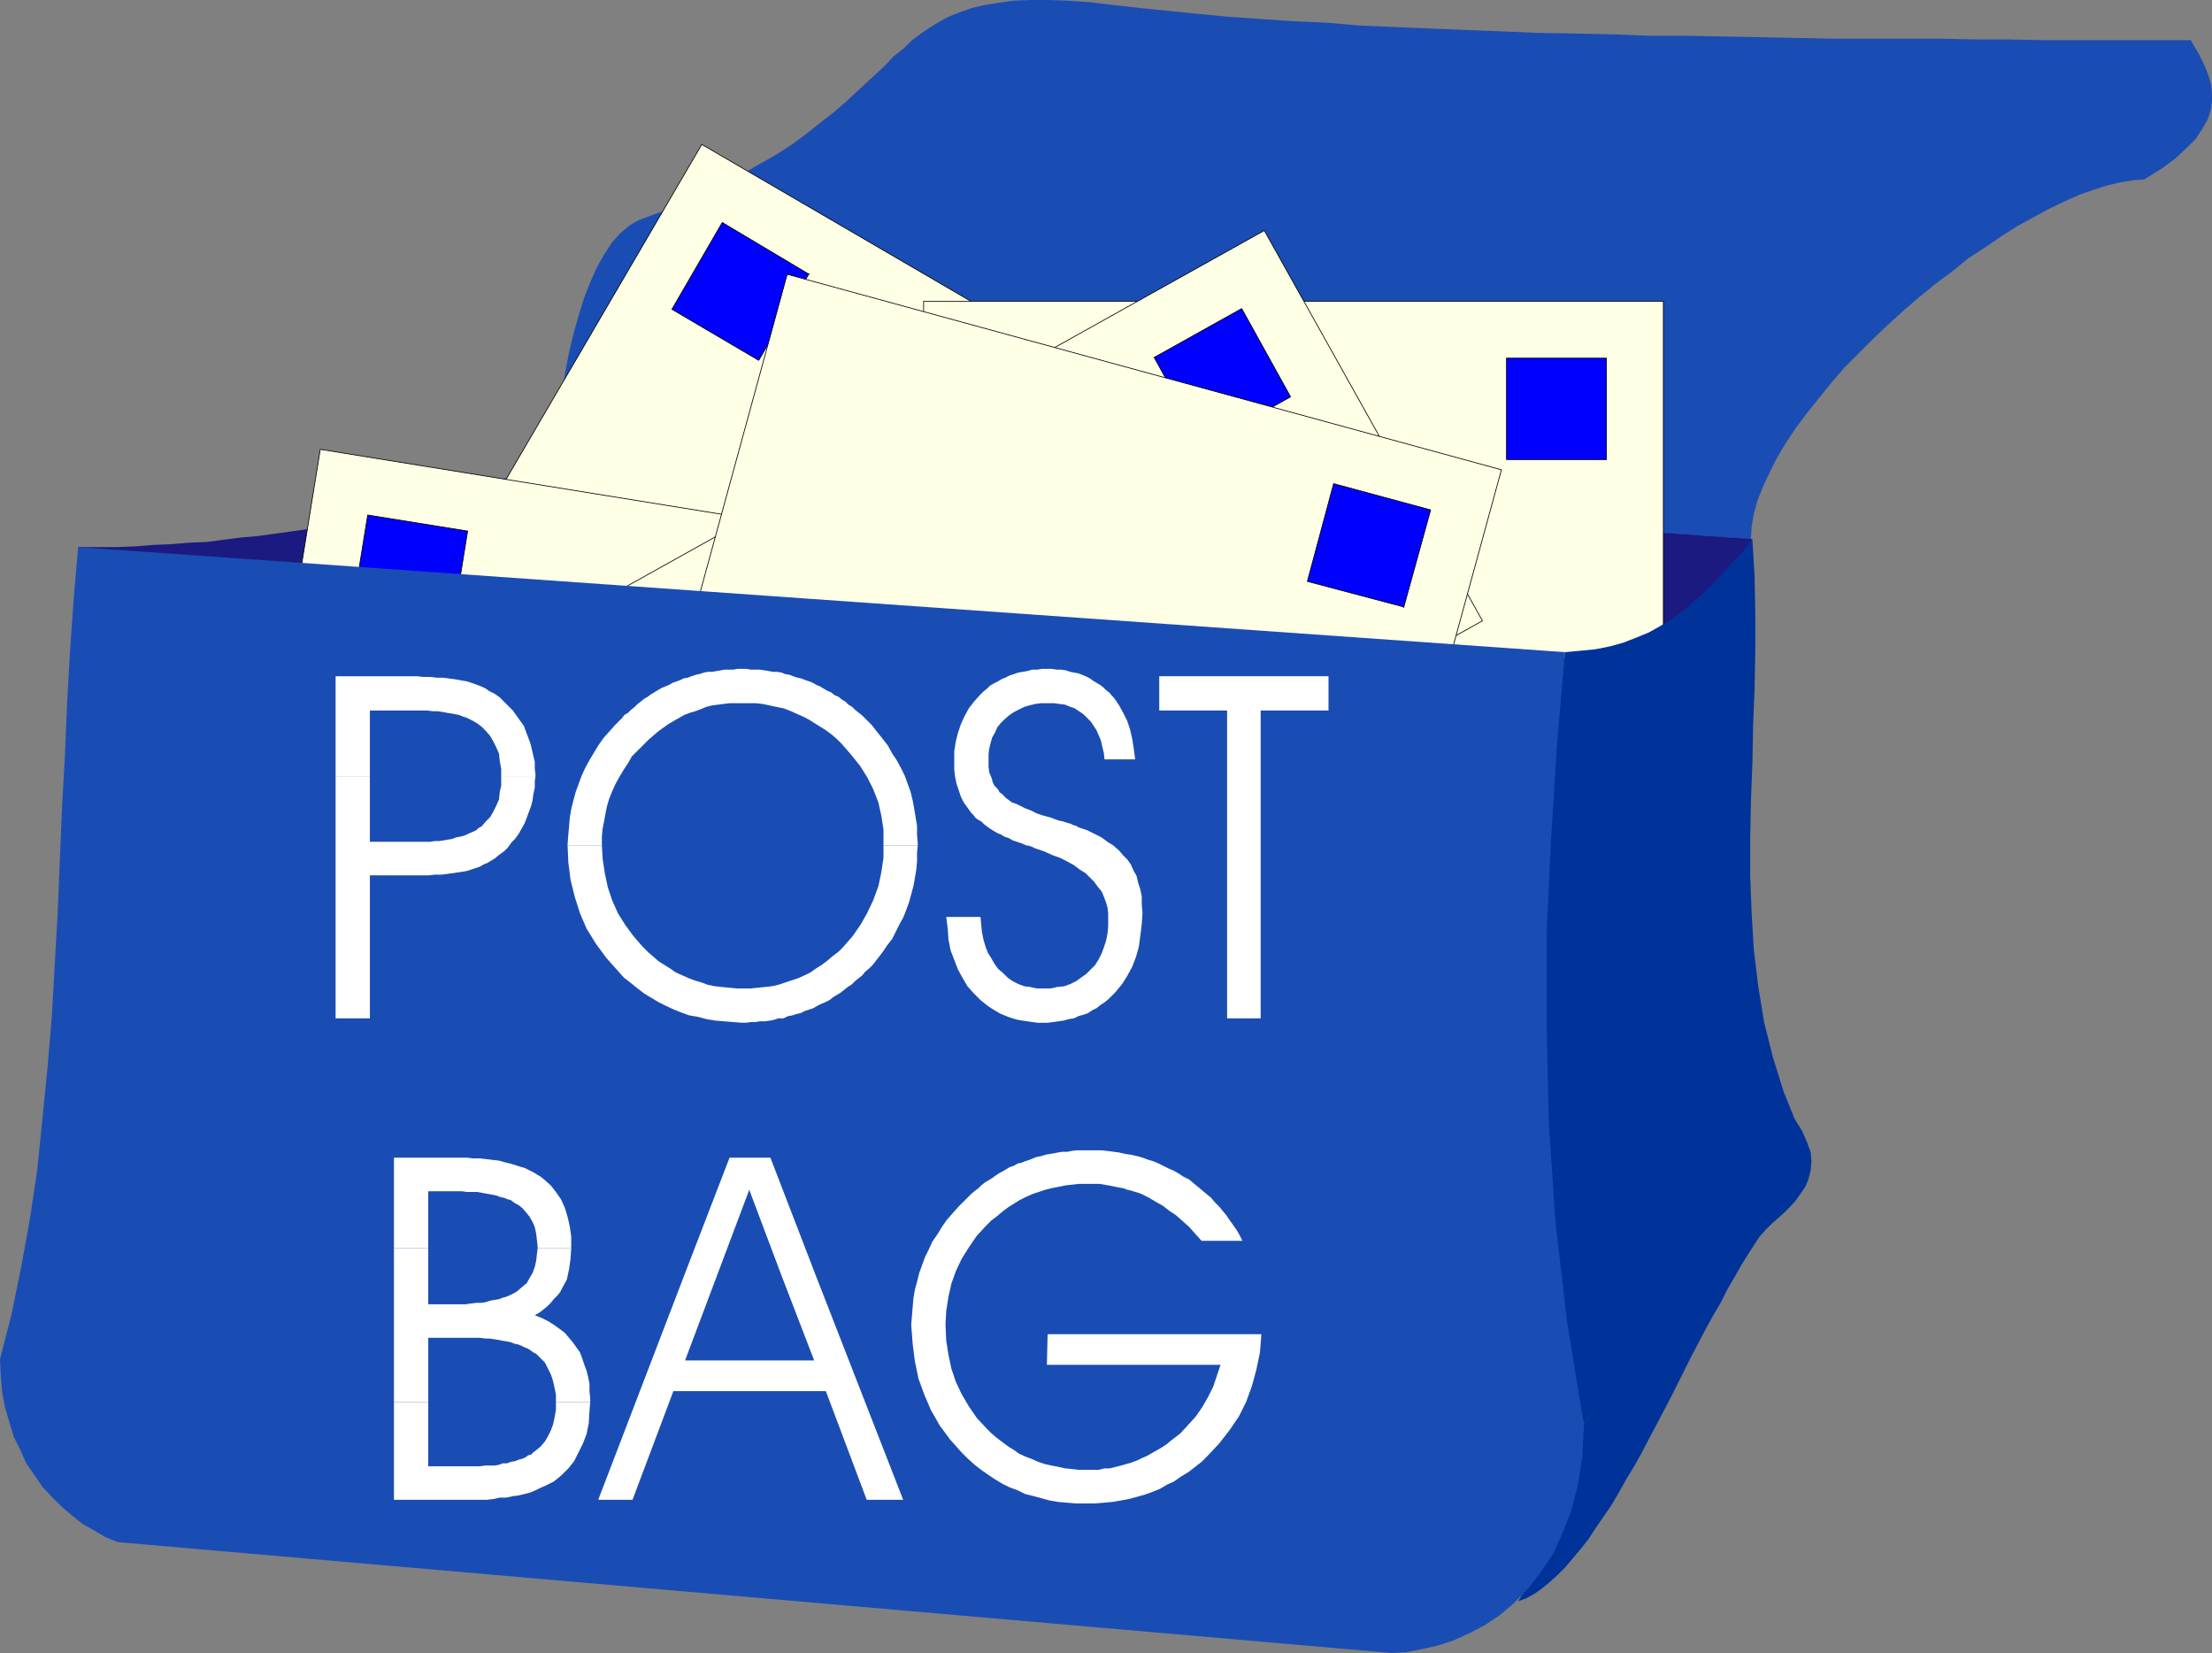 <?xml version="1.0" encoding="UTF-8" standalone="no"?>
<svg
   version="1.0"
   width="129.638mm"
   height="96.865mm"
   id="svg37"
   sodipodi:docname="Postal Bag.wmf"
   xmlns:inkscape="http://www.inkscape.org/namespaces/inkscape"
   xmlns:sodipodi="http://sodipodi.sourceforge.net/DTD/sodipodi-0.dtd"
   xmlns="http://www.w3.org/2000/svg"
   xmlns:svg="http://www.w3.org/2000/svg">
  <rect width="100%" height="100%" fill="#808080" stroke="none"/>
  <sodipodi:namedview
     id="namedview37"
     pagecolor="#ffffff"
     bordercolor="#000000"
     borderopacity="0.25"
     inkscape:showpageshadow="2"
     inkscape:pageopacity="0.0"
     inkscape:pagecheckerboard="0"
     inkscape:deskcolor="#d1d1d1"
     inkscape:document-units="mm" />
  <defs
     id="defs1">
    <pattern
       id="WMFhbasepattern"
       patternUnits="userSpaceOnUse"
       width="6"
       height="6"
       x="0"
       y="0" />
  </defs>
  <path
     style="fill:#1a4db3;fill-opacity:1;fill-rule:evenodd;stroke:none"
     d="m 123.785,101.463 v -3.554 l 0.162,-3.554 0.323,-4.039 0.323,-4.039 0.646,-4.039 0.808,-4.201 0.97,-4.039 1.131,-4.039 1.131,-3.716 1.454,-3.716 1.454,-3.231 1.616,-2.908 1.778,-2.747 1.939,-2.1 1.939,-1.616 1.939,-1.131 6.464,-2.423 5.656,-2.423 5.333,-2.423 4.686,-2.423 4.363,-2.585 4.04,-2.262 3.717,-2.423 3.232,-2.423 3.07,-2.423 2.909,-2.262 2.424,-2.1 2.424,-2.262 2.262,-2.1 2.101,-1.939 2.101,-1.939 1.778,-1.939 2.101,-1.616 1.778,-1.777 1.939,-1.454 2.101,-1.454 2.101,-1.293 2.101,-1.131 2.424,-0.969 2.747,-0.969 2.747,-0.646 3.07,-0.485 3.394,-0.485 L 228.179,0 h 4.04 l 4.363,0.162 4.848,0.323 5.333,0.646 5.818,0.646 6.302,0.646 6.464,0.646 6.787,0.646 6.949,0.485 7.11,0.485 7.434,0.323 7.595,0.646 7.595,0.323 7.757,0.323 7.918,0.323 8.08,0.323 8.08,0.323 8.242,0.162 8.08,0.162 8.403,0.323 h 8.08 l 8.242,0.162 8.242,0.162 8.242,0.162 8.08,0.162 h 7.918 7.918 7.757 l 7.595,0.162 h 7.434 l 7.272,0.162 h 7.11 6.787 6.787 6.302 6.141 l 0.808,1.454 0.97,1.616 0.808,1.616 0.808,1.777 0.646,1.777 0.485,1.777 0.162,1.777 v 1.777 l -0.323,2.1 -0.646,1.939 -1.131,1.939 -1.454,2.262 -2.101,2.1 -2.424,2.262 -3.07,2.262 -3.878,2.423 -2.424,0.162 -2.909,0.485 -2.747,0.646 -3.07,0.969 -3.232,1.131 -3.232,1.454 -3.394,1.616 -3.555,1.939 -3.555,1.939 -3.555,2.262 -3.555,2.423 -3.717,2.423 -3.555,2.908 -3.717,2.747 -3.555,2.908 -3.394,2.908 -3.555,3.231 -3.232,3.07 -3.232,3.231 -3.232,3.231 -2.909,3.393 -2.747,3.393 -2.586,3.231 -2.424,3.231 -2.262,3.393 -1.939,3.231 -1.616,3.231 -1.454,3.07 -1.293,3.231 -0.808,2.908 -0.485,2.908 -0.162,2.747 z"
     id="path1" />
  <path
     style="fill:#1a1a80;fill-opacity:1;fill-rule:evenodd;stroke:none"
     d="m 17.291,121.173 h 4.363 4.202 l 4.04,-0.162 4.04,-0.323 4.04,-0.162 3.878,-0.323 3.878,-0.162 3.717,-0.485 3.717,-0.485 3.717,-0.323 3.555,-0.485 3.555,-0.485 3.394,-0.485 3.394,-0.646 3.394,-0.646 3.232,-0.485 3.232,-0.808 3.232,-0.646 3.232,-0.646 3.07,-0.808 3.07,-0.808 3.07,-0.808 2.909,-0.969 3.07,-0.808 2.747,-0.969 3.07,-0.969 2.747,-0.969 2.909,-0.969 2.747,-1.131 2.747,-0.969 2.747,-1.131 2.909,-1.131 263.246,18.418 -1.939,3.07 -2.262,2.908 -2.262,2.747 -2.424,2.585 -2.586,2.423 -2.586,2.262 -2.586,1.939 -2.747,1.616 -2.747,1.616 -2.747,1.293 -2.747,0.969 -2.909,0.969 -2.747,0.485 -2.909,0.323 h -2.586 l -2.747,-0.162 -329.34,-23.104 v 0 z"
     id="path2" />
  <path
     style="fill:#ffffe6;fill-opacity:1;fill-rule:evenodd;stroke:none"
     d="M 241.107,81.913 158.206,223.444 72.72,173.52 155.459,31.99 241.107,81.913 Z"
     id="path3" />
  <path
     style="fill:none;stroke:#000000;stroke-width:0.162px;stroke-linecap:round;stroke-linejoin:round;stroke-miterlimit:4;stroke-dasharray:none;stroke-opacity:1"
     d="M 241.107,81.913 158.206,223.444 72.72,173.52 155.459,31.99 241.107,81.913 v 0"
     id="path4" />
  <path
     style="fill:#0000ff;fill-opacity:1;fill-rule:evenodd;stroke:none"
     d="M 179.214,60.587 168.064,79.813 148.833,68.503 159.984,49.277 179.214,60.748 v 0 z"
     id="path5" />
  <path
     style="fill:none;stroke:#000000;stroke-width:0.162px;stroke-linecap:round;stroke-linejoin:round;stroke-miterlimit:4;stroke-dasharray:none;stroke-opacity:1"
     d="M 179.214,60.587 168.064,79.813 148.833,68.503 159.984,49.277 179.214,60.748 v 0"
     id="path6" />
  <path
     style="fill:#ffffe6;fill-opacity:1;fill-rule:evenodd;stroke:none"
     d="M 168.872,115.357 142.693,277.245 44.763,261.25 70.942,99.524 168.872,115.357 Z"
     id="path7" />
  <path
     style="fill:none;stroke:#000000;stroke-width:0.162px;stroke-linecap:round;stroke-linejoin:round;stroke-miterlimit:4;stroke-dasharray:none;stroke-opacity:1"
     d="M 168.872,115.357 142.693,277.245 44.763,261.25 70.942,99.524 168.872,115.357 v 0"
     id="path8" />
  <path
     style="fill:#0000ff;fill-opacity:1;fill-rule:evenodd;stroke:none"
     d="m 103.585,117.619 -3.555,21.973 -22.139,-3.554 3.555,-21.973 22.139,3.554 z"
     id="path9" />
  <path
     style="fill:none;stroke:#000000;stroke-width:0.162px;stroke-linecap:round;stroke-linejoin:round;stroke-miterlimit:4;stroke-dasharray:none;stroke-opacity:1"
     d="m 103.585,117.619 -3.555,21.973 -22.139,-3.554 3.555,-21.973 22.139,3.554 v 0"
     id="path10" />
  <path
     style="fill:#003399;fill-opacity:1;fill-rule:evenodd;stroke:none"
     d="m 350.833,315.536 46.702,-67.696 1.616,2.585 1.131,2.585 0.808,2.262 0.162,1.939 -0.162,1.939 -0.485,1.939 -0.646,1.616 -0.97,1.454 -1.131,1.616 -1.293,1.454 -1.293,1.293 -1.454,1.293 -1.454,1.293 -1.293,1.293 -1.293,1.454 -0.97,1.454 -1.454,2.262 -1.616,2.585 -1.454,2.585 -1.616,2.747 -1.454,2.908 -1.616,2.747 -1.616,2.908 -1.616,3.07 -1.616,3.07 -1.616,3.231 -1.454,2.908 -1.616,3.231 -1.616,3.07 -1.616,3.07 -1.616,3.07 -1.616,3.07 -1.616,2.908 -1.778,2.908 -1.616,2.908 -1.616,2.747 -1.778,2.585 -1.778,2.585 -1.454,2.262 -1.778,2.262 -1.778,2.1 -1.616,1.939 -1.778,1.777 -1.778,1.616 -1.778,1.454 -1.616,1.131 -1.778,0.969 -1.778,0.646 1.778,-3.07 1.778,-3.07 1.454,-2.908 1.293,-2.585 1.131,-2.747 1.131,-2.423 0.808,-2.423 0.808,-2.423 0.808,-2.262 0.646,-2.262 0.485,-2.262 0.646,-2.1 0.485,-2.1 0.485,-2.1 0.485,-2.1 z"
     id="path11" />
  <path
     style="fill:#ffffe6;fill-opacity:1;fill-rule:evenodd;stroke:none"
     d="M 368.448,165.765 H 204.585 V 66.726 h 163.862 z"
     id="path12" />
  <path
     style="fill:none;stroke:#000000;stroke-width:0.162px;stroke-linecap:round;stroke-linejoin:round;stroke-miterlimit:4;stroke-dasharray:none;stroke-opacity:1"
     d="M 368.448,165.765 H 204.585 V 66.726 h 163.862 v 99.039 0"
     id="path13" />
  <path
     style="fill:#0000ff;fill-opacity:1;fill-rule:evenodd;stroke:none"
     d="M 355.843,101.786 H 333.704 V 79.328 h 22.139 v 22.457 z"
     id="path14" />
  <path
     style="fill:none;stroke:#000000;stroke-width:0.162px;stroke-linecap:round;stroke-linejoin:round;stroke-miterlimit:4;stroke-dasharray:none;stroke-opacity:1"
     d="M 355.843,101.786 H 333.704 V 79.328 h 22.139 v 22.457 0"
     id="path15" />
  <path
     style="fill:#ffffe6;fill-opacity:1;fill-rule:evenodd;stroke:none"
     d="M 328.371,137.491 185.193,217.627 136.713,131.029 280.052,51.054 328.371,137.491 Z"
     id="path16" />
  <path
     style="fill:none;stroke:#000000;stroke-width:0.162px;stroke-linecap:round;stroke-linejoin:round;stroke-miterlimit:4;stroke-dasharray:none;stroke-opacity:1"
     d="m 328.371,137.491 -143.177,80.136 -48.48,-86.599 143.339,-79.974 48.318,86.437 v 0"
     id="path17" />
  <path
     style="fill:#0000ff;fill-opacity:1;fill-rule:evenodd;stroke:none"
     d="M 285.87,87.891 266.478,98.716 255.651,79.167 275.043,68.342 285.87,87.891 Z"
     id="path18" />
  <path
     style="fill:none;stroke:#000000;stroke-width:0.162px;stroke-linecap:round;stroke-linejoin:round;stroke-miterlimit:4;stroke-dasharray:none;stroke-opacity:1"
     d="M 285.87,87.891 266.478,98.716 255.651,79.167 275.043,68.342 285.87,87.891 v 0"
     id="path19" />
  <path
     style="fill:#ffffe6;fill-opacity:1;fill-rule:evenodd;stroke:none"
     d="M 306.393,199.694 148.187,156.394 174.366,60.748 332.572,104.048 306.393,199.694 Z"
     id="path20" />
  <path
     style="fill:none;stroke:#000000;stroke-width:0.162px;stroke-linecap:round;stroke-linejoin:round;stroke-miterlimit:4;stroke-dasharray:none;stroke-opacity:1"
     d="M 306.393,199.694 148.187,156.394 174.366,60.748 332.572,104.048 306.393,199.694 v 0"
     id="path21" />
  <path
     style="fill:#0000ff;fill-opacity:1;fill-rule:evenodd;stroke:none"
     d="m 310.918,134.422 -21.331,-5.655 5.818,-21.65 21.493,5.816 -5.979,21.65 v 0 z"
     id="path22" />
  <path
     style="fill:none;stroke:#000000;stroke-width:0.162px;stroke-linecap:round;stroke-linejoin:round;stroke-miterlimit:4;stroke-dasharray:none;stroke-opacity:1"
     d="m 310.918,134.422 -21.331,-5.655 5.818,-21.65 21.493,5.816 -5.979,21.65 v 0"
     id="path23" />
  <path
     style="fill:#1a4db3;fill-opacity:1;fill-rule:evenodd;stroke:none"
     d="m 17.291,121.173 329.34,23.265 -1.131,22.457 -0.97,21.488 -0.485,21.003 v 20.68 l 0.485,20.68 1.293,21.003 2.101,21.488 2.909,22.296 -0.323,6.947 -0.97,6.301 -1.454,5.655 -1.939,5.008 -2.101,4.685 -2.747,4.039 -2.747,3.554 -3.07,3.231 -3.232,2.747 -3.394,2.262 -3.394,1.777 -3.555,1.616 -3.555,1.131 -3.555,0.808 -3.394,0.646 -3.232,0.162 -282.153,-24.558 -2.747,-1.131 -2.424,-1.454 -2.586,-1.454 -2.424,-1.939 -2.262,-1.939 -2.101,-2.1 -2.101,-2.262 -1.778,-2.585 L 5.818,324.099 4.525,321.19 3.07,318.282 2.101,315.051 1.131,311.82 0.485,308.427 0.162,304.711 0,300.995 l 2.586,-10.017 2.101,-10.34 1.939,-10.663 1.616,-10.825 1.131,-11.148 1.131,-11.31 0.97,-11.471 0.646,-11.471 0.646,-11.471 0.485,-11.794 0.485,-11.633 0.646,-11.633 0.485,-11.633 0.646,-11.471 0.808,-11.471 0.97,-11.31 v 0 z"
     id="path24" />
  <path
     style="fill:#003399;fill-opacity:1;fill-rule:evenodd;stroke:none"
     d="m 346.632,144.439 3.555,-0.323 3.232,-0.323 3.232,-0.646 2.909,-0.808 2.909,-1.131 2.747,-1.131 2.586,-1.454 2.424,-1.454 2.424,-1.777 2.262,-1.939 2.262,-1.939 2.262,-2.262 2.101,-2.262 2.262,-2.423 2.262,-2.423 2.101,-2.747 0.485,8.24 0.162,8.24 v 8.24 l -0.162,8.401 -0.323,8.24 -0.162,8.401 -0.323,8.24 -0.162,8.401 v 8.24 l 0.323,8.24 0.485,8.078 0.97,8.078 1.293,7.917 1.939,7.755 2.424,7.755 3.07,7.594 -47.349,66.08 -3.717,-22.781 -2.586,-22.296 -1.454,-21.65 -0.485,-21.165 v -20.842 l 0.97,-20.68 1.293,-20.68 z"
     id="path25" />
  <path
     style="fill:#ffffff;fill-opacity:1;fill-rule:evenodd;stroke:none"
     d="m 74.336,171.905 v -22.134 h 16.322 1.616 l 1.616,0.162 h 1.454 l 1.454,0.162 h 1.293 l 1.293,0.162 1.131,0.162 1.131,0.162 0.808,0.162 0.97,0.162 0.97,0.323 0.97,0.323 0.808,0.323 0.808,0.323 0.646,0.323 0.646,0.485 1.293,0.646 1.131,0.808 0.97,0.969 0.97,0.969 0.97,0.969 0.808,1.131 0.808,1.131 0.808,1.131 0.485,1.293 0.485,1.293 0.485,1.293 0.323,1.293 0.323,1.454 0.323,1.293 v 1.454 l 0.162,1.454 v 0.323 h -7.595 v -1.616 l -0.323,-1.777 -0.162,-1.616 -0.646,-1.454 -0.646,-1.293 -0.646,-1.131 -0.97,-1.131 -0.97,-0.969 -0.646,-0.485 -0.485,-0.323 -0.808,-0.485 -0.646,-0.323 -0.646,-0.323 -0.97,-0.323 -0.808,-0.323 -0.808,-0.162 -0.97,-0.162 -0.97,-0.162 -0.808,-0.162 -1.131,-0.162 h -1.131 l -1.131,-0.162 H 93.566 92.273 81.931 v 14.541 h -7.595 z"
     id="path26" />
  <path
     style="fill:#ffffff;fill-opacity:1;fill-rule:evenodd;stroke:none"
     d="m 74.336,171.905 v 53.639 h 7.595 v -31.667 h 10.019 1.454 1.616 l 1.293,-0.162 h 1.454 l 1.293,-0.162 1.131,-0.162 1.131,-0.162 1.131,-0.162 0.97,-0.162 0.97,-0.323 0.97,-0.323 0.97,-0.323 0.808,-0.485 0.808,-0.323 0.808,-0.485 0.808,-0.485 0.97,-0.808 1.131,-0.808 0.808,-0.808 0.808,-1.131 0.808,-0.808 0.808,-1.131 0.646,-1.131 0.646,-1.131 0.485,-1.293 0.485,-1.293 0.485,-1.293 0.323,-1.293 0.162,-1.293 0.323,-1.454 v -1.454 l 0.162,-1.131 h -7.595 v 0.162 1.939 l -0.323,1.454 -0.162,1.616 -0.646,1.454 -0.646,1.293 -0.646,1.131 -0.97,0.969 -0.97,1.131 -0.646,0.323 -0.485,0.485 -0.646,0.323 -0.808,0.323 -0.646,0.323 -0.808,0.323 -0.808,0.162 -0.808,0.162 -0.808,0.323 -0.97,0.162 -0.97,0.162 -0.97,0.162 h -0.97 l -1.131,0.162 H 94.213 93.081 81.931 v -14.541 h -7.595 z"
     id="path27" />
  <path
     style="fill:#ffffff;fill-opacity:1;fill-rule:evenodd;stroke:none"
     d="m 125.725,187.253 v -0.323 l 0.162,-2.1 0.162,-1.777 0.162,-1.939 0.323,-1.939 0.485,-1.939 0.485,-1.777 0.646,-1.777 0.646,-1.777 0.808,-1.777 0.97,-1.777 0.97,-1.616 0.97,-1.616 1.131,-1.616 1.293,-1.454 1.293,-1.454 1.454,-1.454 0.646,-0.808 0.808,-0.485 0.646,-0.646 0.808,-0.646 0.646,-0.646 0.646,-0.485 0.808,-0.646 0.808,-0.485 0.646,-0.485 0.808,-0.485 0.808,-0.485 0.808,-0.485 0.808,-0.323 0.808,-0.323 0.808,-0.485 0.97,-0.323 0.808,-0.323 0.646,-0.323 0.97,-0.162 0.808,-0.323 0.97,-0.323 0.808,-0.162 0.97,-0.323 0.808,-0.162 h 0.97 l 0.97,-0.162 0.97,-0.162 0.808,-0.162 h 0.97 0.97 l 0.97,-0.162 h 0.97 0.97 l 0.97,0.162 h 0.97 0.97 l 1.131,0.162 0.97,0.162 0.808,0.162 h 0.97 l 0.97,0.162 0.808,0.323 0.97,0.162 0.808,0.323 0.97,0.323 0.808,0.162 0.808,0.323 0.97,0.323 0.808,0.323 0.808,0.485 0.808,0.323 0.808,0.485 0.808,0.485 0.808,0.323 0.808,0.646 0.808,0.323 0.808,0.646 0.808,0.485 0.646,0.646 0.808,0.485 0.646,0.646 0.808,0.646 0.808,0.646 0.646,0.646 1.454,1.454 1.131,1.454 1.293,1.616 1.131,1.454 0.97,1.777 0.97,1.454 0.97,1.777 0.808,1.616 0.646,1.777 0.646,1.777 0.485,1.939 0.323,1.777 0.323,1.939 0.323,1.939 v 1.939 l 0.162,2.1 v 0.323 h -7.595 v -0.646 -2.908 l -0.485,-3.07 -0.646,-2.908 -1.131,-2.908 -1.293,-2.585 -1.616,-2.585 -1.939,-2.423 -2.101,-2.423 -1.131,-1.131 -1.131,-0.969 -1.293,-0.969 -1.293,-0.808 -1.293,-0.808 -1.293,-0.808 -1.293,-0.646 -1.454,-0.646 -1.454,-0.646 -1.293,-0.485 -1.616,-0.323 -1.454,-0.323 -1.616,-0.323 -1.454,-0.162 h -1.616 -1.616 -1.293 -1.293 l -1.293,0.162 -1.293,0.162 -1.293,0.162 -1.293,0.323 -1.131,0.485 -1.293,0.485 -1.131,0.323 -1.293,0.485 -1.131,0.646 -1.131,0.646 -1.131,0.646 -1.131,0.808 -1.131,0.808 -0.97,0.808 -1.293,1.131 -1.293,1.293 -1.131,1.131 -1.293,1.293 -0.808,1.454 -0.97,1.454 -0.97,1.616 -0.808,1.454 -0.808,1.777 -0.646,1.616 -0.485,1.616 -0.323,1.616 -0.323,1.777 -0.323,1.616 -0.162,1.777 v 1.616 0.323 h -7.595 z"
     id="path28" />
  <path
     style="fill:#ffffff;fill-opacity:1;fill-rule:evenodd;stroke:none"
     d="m 125.725,187.253 0.162,3.716 0.485,3.878 0.97,3.878 1.131,3.554 1.454,3.393 2.101,3.393 2.262,3.07 2.586,2.908 1.293,1.454 1.454,1.131 1.616,1.293 1.454,1.131 1.616,0.969 1.616,0.969 1.616,0.808 1.778,0.808 1.616,0.646 1.778,0.646 1.939,0.323 1.778,0.485 1.939,0.323 1.939,0.162 1.939,0.162 2.101,0.162 h 0.97 l 1.131,-0.162 h 0.97 l 0.97,-0.162 h 1.131 l 1.131,-0.162 0.808,-0.162 0.97,-0.323 h 1.131 l 0.97,-0.485 0.97,-0.162 0.97,-0.323 0.808,-0.162 0.97,-0.485 0.97,-0.323 0.97,-0.323 0.808,-0.485 0.97,-0.485 0.808,-0.323 0.97,-0.485 0.808,-0.646 0.808,-0.485 0.808,-0.485 0.808,-0.646 0.808,-0.646 0.808,-0.485 0.808,-0.808 0.808,-0.646 0.808,-0.646 0.646,-0.808 0.808,-0.646 0.808,-0.808 1.131,-1.454 1.131,-1.454 0.97,-1.454 1.131,-1.454 0.808,-1.616 0.808,-1.616 0.808,-1.454 0.646,-1.616 0.646,-1.777 0.485,-1.777 0.485,-1.777 0.323,-1.777 0.323,-1.939 0.162,-1.777 v -1.939 l 0.162,-1.616 h -7.595 v 2.747 l -0.485,3.231 -0.646,3.07 -1.131,3.07 -1.293,2.747 -1.454,2.585 -1.778,2.585 -2.101,2.423 -1.131,1.131 -1.293,0.969 -1.131,0.969 -1.293,0.969 -1.293,0.808 -1.131,0.808 -1.293,0.646 -1.454,0.646 -1.454,0.485 -1.454,0.485 -1.454,0.485 -1.454,0.323 -1.454,0.162 -1.616,0.162 -1.616,0.162 h -1.616 -1.616 l -1.616,-0.162 -1.616,-0.162 -1.454,-0.162 -1.616,-0.323 -1.293,-0.485 -1.616,-0.485 -1.293,-0.485 -1.454,-0.646 -1.454,-0.646 -1.131,-0.808 -1.293,-0.808 -1.293,-0.808 -1.293,-1.131 -1.131,-0.969 -1.131,-1.131 -2.101,-2.423 -1.778,-2.423 -1.616,-2.585 -1.293,-2.908 -0.97,-2.908 -0.646,-3.07 -0.485,-3.231 -0.162,-2.908 h -7.595 z"
     id="path29" />
  <path
     style="fill:#ffffff;fill-opacity:1;fill-rule:evenodd;stroke:none"
     d="m 209.595,203.087 h 7.595 l 0.162,1.777 0.162,1.616 0.323,1.616 0.485,1.616 0.485,1.293 0.808,1.293 0.646,1.131 0.808,1.131 1.131,0.969 0.97,0.969 1.131,0.808 1.293,0.646 1.293,0.485 1.293,0.162 1.454,0.323 h 1.454 1.616 l 1.454,-0.323 1.616,-0.162 1.293,-0.485 1.293,-0.646 1.131,-0.808 1.131,-0.808 0.97,-0.969 0.97,-0.969 0.808,-1.293 0.646,-1.293 0.485,-1.293 0.485,-1.454 0.323,-1.616 0.162,-1.616 v -1.777 -1.131 l -0.162,-1.293 -0.323,-1.131 -0.485,-1.293 -0.485,-1.131 -0.808,-0.969 -0.808,-1.131 -0.97,-0.969 -0.97,-0.969 -1.293,-0.808 -1.293,-0.969 -1.454,-0.808 -1.616,-0.808 -1.778,-0.646 -1.778,-0.808 -1.939,-0.646 -0.646,-0.323 -0.485,-0.162 -0.485,-0.162 h -0.323 l -1.131,-0.485 -0.97,-0.323 -0.97,-0.323 -0.808,-0.485 -0.97,-0.323 -0.808,-0.485 -0.808,-0.323 -0.808,-0.485 -0.808,-0.485 -0.646,-0.485 -0.646,-0.485 -0.646,-0.646 -0.646,-0.323 -0.646,-0.485 -0.485,-0.646 -0.485,-0.485 -0.808,-1.131 -0.808,-1.131 -0.646,-1.293 -0.485,-1.454 -0.485,-1.454 -0.323,-1.616 -0.162,-1.454 v -1.777 -2.262 l 0.323,-2.1 0.485,-1.939 0.646,-1.939 0.808,-1.777 0.97,-1.777 1.131,-1.454 1.293,-1.454 0.808,-0.808 0.808,-0.646 0.646,-0.646 0.808,-0.485 0.97,-0.485 0.808,-0.485 0.808,-0.323 0.97,-0.485 0.97,-0.323 0.97,-0.323 0.97,-0.162 0.97,-0.162 1.131,-0.323 h 1.131 l 0.97,-0.162 h 1.131 1.131 l 0.97,0.162 h 0.97 l 1.131,0.162 0.97,0.323 0.808,0.162 0.97,0.162 0.808,0.323 0.808,0.323 0.97,0.485 0.646,0.485 0.808,0.485 0.808,0.485 0.646,0.485 0.646,0.646 0.646,0.485 1.293,1.454 0.97,1.454 0.97,1.777 0.808,1.616 0.646,1.939 0.485,2.1 0.323,2.1 0.323,2.423 h -6.787 l -0.162,-1.454 -0.323,-1.293 -0.323,-1.454 -0.485,-1.131 -0.485,-1.131 -0.646,-0.969 -0.646,-0.969 -0.808,-0.808 -0.808,-0.808 -0.97,-0.646 -0.97,-0.646 -0.97,-0.323 -1.131,-0.485 -1.293,-0.162 -1.131,-0.162 h -1.454 -1.454 l -1.293,0.162 -1.293,0.323 -1.131,0.323 -1.293,0.646 -0.97,0.485 -0.97,0.646 -1.131,0.969 -0.808,0.808 -0.808,0.969 -0.485,1.131 -0.646,1.131 -0.323,1.131 -0.323,1.293 -0.162,1.293 v 1.293 1.454 l 0.162,1.293 0.485,1.131 0.323,1.131 0.323,0.646 0.323,0.323 0.485,0.485 0.323,0.646 0.485,0.323 0.485,0.485 0.485,0.485 0.646,0.485 0.646,0.485 0.97,0.323 0.97,0.485 0.97,0.485 1.293,0.485 1.293,0.646 1.454,0.485 1.778,0.485 0.808,0.323 0.97,0.323 0.808,0.162 0.97,0.323 0.646,0.162 0.646,0.323 0.646,0.162 0.485,0.323 1.939,0.646 1.616,0.808 1.616,0.808 1.293,0.969 1.293,0.808 1.293,1.131 0.808,0.969 0.97,0.969 0.808,1.131 0.646,1.454 0.646,1.131 0.323,1.454 0.485,1.454 0.323,1.616 v 1.777 l 0.162,1.777 -0.162,2.585 -0.323,2.585 -0.323,2.423 -0.646,2.262 -0.808,2.1 -1.131,2.1 -1.131,1.777 -1.454,1.777 -0.808,0.808 -0.808,0.808 -0.808,0.646 -0.97,0.646 -0.808,0.646 -0.97,0.485 -0.97,0.646 -0.97,0.323 -1.131,0.323 -0.97,0.485 -1.131,0.162 -1.131,0.323 -1.131,0.162 -1.131,0.162 -1.293,0.162 h -1.131 -1.131 l -1.131,-0.162 -1.131,-0.162 -1.131,-0.162 -0.97,-0.162 -1.131,-0.323 -0.97,-0.323 -0.808,-0.323 -1.131,-0.485 -0.808,-0.485 -0.808,-0.485 -0.97,-0.646 -0.808,-0.646 -0.808,-0.646 -0.646,-0.646 -0.808,-0.808 -1.454,-1.616 -1.131,-1.939 -0.97,-1.777 -0.808,-2.1 -0.808,-2.1 -0.485,-2.423 -0.162,-2.423 -0.323,-2.585 z"
     id="path30" />
  <path
     style="fill:#ffffff;fill-opacity:1;fill-rule:evenodd;stroke:none"
     d="m 279.244,225.544 h -7.434 v -68.18 h -15.029 v -7.594 h 37.491 v 7.594 h -15.029 v 68.18 z"
     id="path31" />
  <path
     style="fill:#ffffff;fill-opacity:1;fill-rule:evenodd;stroke:none"
     d="m 87.264,276.437 v -20.034 h 14.544 1.616 l 1.454,0.162 h 1.454 l 1.454,0.162 1.293,0.162 1.454,0.162 1.131,0.323 1.293,0.323 1.131,0.323 0.97,0.323 1.131,0.323 0.97,0.485 0.97,0.485 0.808,0.485 0.808,0.485 0.808,0.646 1.454,1.293 1.131,1.454 1.131,1.616 0.808,1.777 0.646,2.1 0.485,2.1 0.323,2.262 v 2.423 0.162 h -7.434 v -0.323 l -0.162,-1.454 -0.162,-1.454 -0.323,-1.454 -0.485,-1.131 -0.646,-1.131 -0.646,-0.808 -0.808,-0.969 -0.97,-0.808 -0.646,-0.323 -0.485,-0.323 -0.646,-0.485 -0.646,-0.162 -0.808,-0.323 -0.808,-0.162 -0.808,-0.323 -0.808,-0.162 -0.808,-0.162 -0.97,-0.162 -0.808,-0.162 -0.97,-0.162 h -1.131 -1.131 l -1.131,-0.162 h -1.131 -6.302 v 12.602 z"
     id="path32" />
  <path
     style="fill:#ffffff;fill-opacity:1;fill-rule:evenodd;stroke:none"
     d="m 87.264,310.527 v -34.09 h 7.595 v 12.44 h 4.363 1.454 1.293 1.131 l 1.131,-0.162 1.293,-0.162 h 1.131 l 0.97,-0.162 0.97,-0.323 0.97,-0.162 0.97,-0.162 0.808,-0.323 0.646,-0.162 0.808,-0.323 0.646,-0.323 0.646,-0.323 0.485,-0.323 1.131,-0.969 0.97,-0.808 0.646,-1.131 0.646,-1.131 0.485,-1.293 0.323,-1.454 0.162,-1.454 0.162,-1.293 h 7.434 l -0.162,2.423 -0.323,2.262 -0.485,2.262 -0.97,1.777 -0.485,0.969 -0.646,0.808 -0.808,0.808 -0.646,0.808 -0.808,0.808 -0.808,0.646 -0.808,0.646 -1.131,0.646 1.616,0.646 1.293,0.646 1.293,0.808 1.131,0.808 1.293,0.969 0.97,1.131 0.808,0.969 0.808,1.131 0.808,1.131 0.485,1.293 0.485,1.454 0.485,1.293 0.323,1.293 0.323,1.616 v 1.616 l 0.162,1.616 v 0.808 h -7.595 v -1.616 l -0.323,-1.616 -0.323,-1.454 -0.485,-1.454 -0.646,-1.293 -0.646,-1.293 -0.97,-0.969 -0.97,-0.969 -0.646,-0.323 -0.646,-0.485 -0.485,-0.323 -0.808,-0.323 -0.646,-0.323 -0.808,-0.323 -0.808,-0.162 -0.808,-0.323 -0.808,-0.162 -0.97,-0.162 -0.808,-0.162 -0.97,-0.162 -1.131,-0.162 h -0.97 l -1.131,-0.162 h -1.131 -10.342 v 14.218 h -7.595 z"
     id="path33" />
  <path
     style="fill:#ffffff;fill-opacity:1;fill-rule:evenodd;stroke:none"
     d="m 87.264,310.527 v 21.65 h 17.13 1.616 1.778 l 1.454,-0.162 1.454,-0.323 h 1.454 l 1.454,-0.323 1.293,-0.162 1.293,-0.323 1.293,-0.323 1.131,-0.485 0.97,-0.485 1.131,-0.485 0.97,-0.485 0.97,-0.485 0.808,-0.646 0.97,-0.808 1.454,-1.454 1.293,-1.616 0.97,-1.939 0.97,-1.939 0.808,-2.1 0.485,-2.423 0.162,-2.747 0.162,-1.939 h -7.595 v 0.162 1.616 l -0.323,1.777 -0.323,1.454 -0.485,1.293 -0.646,1.293 -0.646,1.131 -0.97,1.131 -0.97,0.808 -0.646,0.485 -0.485,0.485 -0.646,0.162 -0.646,0.485 -0.808,0.323 -0.646,0.162 -0.808,0.323 -0.97,0.162 -0.808,0.323 h -0.97 l -0.808,0.323 -0.97,0.162 h -1.131 -0.97 l -1.131,0.162 h -1.131 -10.342 v -14.218 h -7.595 z"
     id="path34" />
  <path
     style="fill:#ffffff;fill-opacity:1;fill-rule:evenodd;stroke:none"
     d="m 151.581,282.415 10.019,-26.012 h 9.05 l 10.019,26.012 h -7.595 l -7.11,-18.903 -7.11,18.903 z"
     id="path35" />
  <path
     style="fill:#ffffff;fill-opacity:1;fill-rule:evenodd;stroke:none"
     d="m 151.581,282.415 -19.069,49.762 h 7.595 l 9.05,-24.073 h 33.774 l 9.05,24.073 h 8.08 L 180.669,282.415 h -7.595 l 7.272,18.903 h -28.603 l 7.11,-18.903 z"
     id="path36" />
  <path
     style="fill:#ffffff;fill-opacity:1;fill-rule:evenodd;stroke:none"
     d="m 232.057,295.502 h 47.349 l -0.323,4.039 -0.808,3.878 -0.97,3.554 -1.293,3.554 -1.616,3.231 -2.101,3.07 -2.262,2.908 -2.586,2.747 -1.293,1.293 -1.454,1.131 -1.454,1.131 -1.616,0.969 -1.616,1.131 -1.454,0.646 -1.616,0.969 -1.616,0.646 -1.778,0.646 -1.778,0.485 -1.778,0.485 -1.778,0.323 -1.939,0.323 -1.939,0.162 -1.939,0.162 h -1.939 -2.101 l -1.939,-0.162 -1.939,-0.162 -1.939,-0.323 -1.778,-0.485 -1.778,-0.485 -1.939,-0.485 -1.616,-0.808 -1.778,-0.646 -1.616,-0.808 -1.616,-0.969 -1.454,-0.969 -1.616,-1.131 -1.454,-1.131 -1.454,-1.293 -1.454,-1.454 -2.586,-2.908 -2.262,-3.07 -1.939,-3.393 -1.454,-3.393 -1.293,-3.554 -0.808,-3.878 -0.485,-3.878 -0.323,-4.201 0.162,-1.939 0.162,-1.939 0.162,-1.939 0.323,-1.939 0.485,-1.777 0.485,-1.939 0.646,-1.777 0.646,-1.777 0.808,-1.616 0.808,-1.777 1.131,-1.616 0.97,-1.616 1.131,-1.616 1.293,-1.454 1.293,-1.454 1.454,-1.454 0.646,-0.646 0.808,-0.808 0.808,-0.646 0.646,-0.485 0.646,-0.646 0.808,-0.646 0.808,-0.485 0.808,-0.485 0.646,-0.485 0.97,-0.646 0.646,-0.323 0.808,-0.485 0.808,-0.485 0.97,-0.323 0.808,-0.485 0.808,-0.162 0.808,-0.323 0.97,-0.323 0.808,-0.323 0.808,-0.323 0.97,-0.162 0.97,-0.323 0.97,-0.162 0.97,-0.162 0.808,-0.162 0.97,-0.162 h 1.131 l 0.808,-0.162 1.131,-0.162 h 0.97 0.97 1.131 1.293 1.293 l 1.454,0.162 1.293,0.162 1.131,0.162 1.454,0.323 1.131,0.162 1.454,0.323 1.131,0.323 1.293,0.485 1.131,0.323 1.131,0.485 1.293,0.646 0.97,0.485 1.131,0.485 1.131,0.646 0.97,0.646 1.293,0.646 0.97,0.808 0.97,0.808 0.97,0.808 0.97,0.808 0.97,0.808 0.808,0.969 0.97,0.969 0.808,0.969 0.808,0.969 0.646,0.969 0.808,1.131 0.808,1.131 0.646,1.131 0.646,1.293 h -9.05 l -1.454,-1.616 -1.293,-1.454 -1.454,-1.293 -1.454,-1.293 -1.454,-0.969 -1.454,-1.131 -1.454,-0.808 -1.616,-0.969 -0.646,-0.323 -0.97,-0.485 -0.808,-0.323 -0.646,-0.162 -0.97,-0.323 -0.808,-0.162 -0.808,-0.323 -0.97,-0.162 -0.808,-0.162 -0.808,-0.162 -0.808,-0.162 -0.97,-0.162 -0.97,-0.162 h -0.97 -0.808 -0.97 -1.778 l -1.454,0.162 -1.454,0.162 -1.616,0.323 -1.616,0.323 -1.293,0.323 -1.454,0.485 -1.454,0.485 -1.454,0.646 -1.293,0.646 -1.293,0.808 -1.293,0.808 -1.293,0.969 -1.131,0.969 -1.293,0.969 -1.131,1.131 -2.101,2.262 -1.778,2.585 -1.616,2.585 -1.293,2.747 -0.97,2.747 -0.646,2.908 -0.485,3.07 -0.162,3.07 0.162,3.554 0.485,3.07 0.646,3.07 0.97,2.908 1.293,2.747 1.616,2.747 1.778,2.585 2.101,2.262 1.131,1.131 1.131,0.969 1.293,0.969 1.293,0.969 1.293,0.808 1.131,0.808 1.454,0.646 1.293,0.485 1.454,0.646 1.454,0.485 1.454,0.323 1.616,0.323 1.454,0.323 1.616,0.162 1.454,0.162 h 1.778 1.293 1.293 l 1.293,-0.323 h 1.131 l 1.293,-0.323 1.293,-0.323 1.131,-0.323 1.131,-0.323 1.293,-0.485 0.97,-0.485 1.131,-0.485 1.131,-0.646 1.131,-0.646 1.131,-0.646 0.97,-0.646 0.97,-0.808 2.101,-1.616 1.778,-1.939 1.616,-1.777 1.454,-2.1 1.293,-2.262 1.131,-2.262 0.808,-2.423 0.808,-2.423 h -38.461 l 0.162,-6.786 z"
     id="path37" />
</svg>
